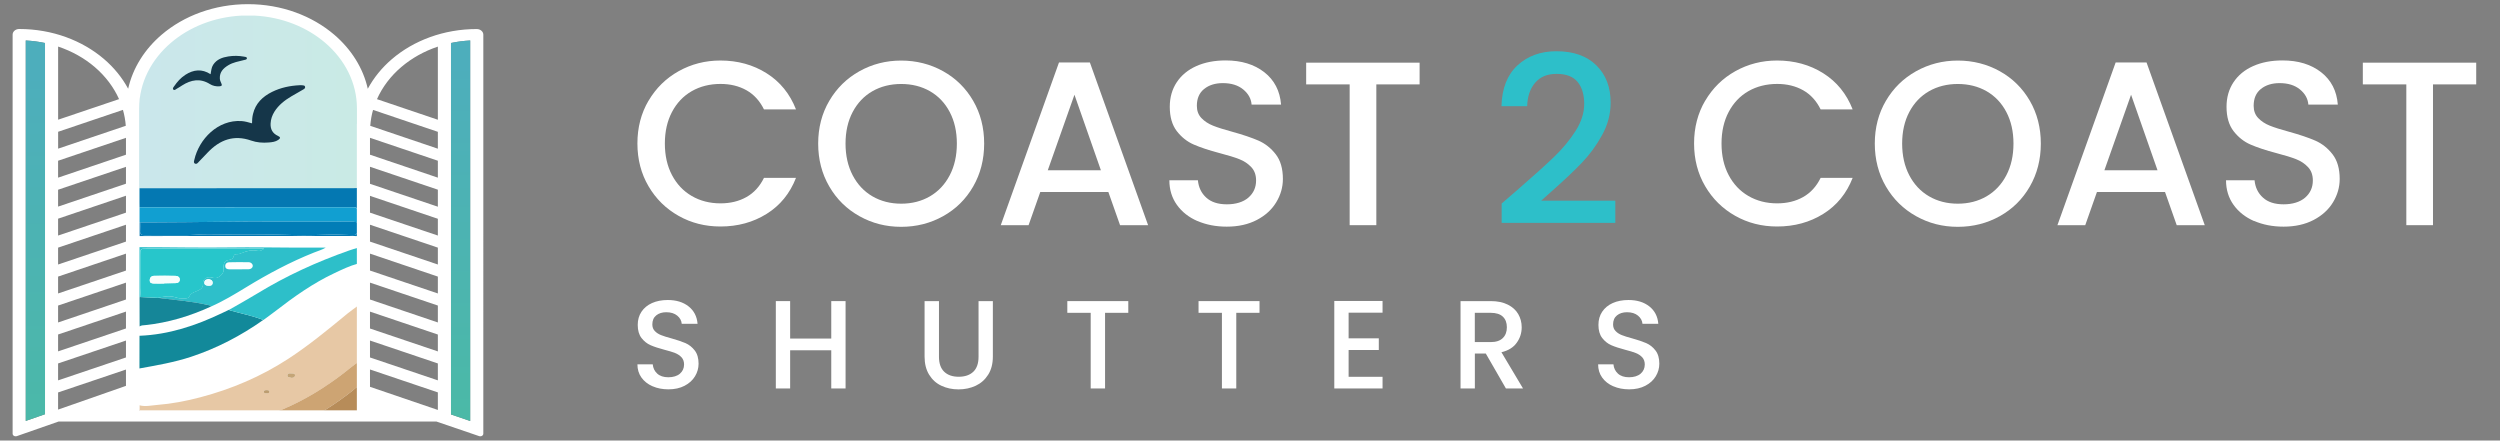 <svg xmlns="http://www.w3.org/2000/svg" xmlns:xlink="http://www.w3.org/1999/xlink" id="Layer_1" width="192.82mm" height="33.98mm" viewBox="0 0 546.58 96.32"><rect x="0" y="0" width="546.58" height="96.32" fill="#808080" stroke="none"/><defs><style>.cls-1{fill:#153649;}.cls-1,.cls-2,.cls-3,.cls-4,.cls-5,.cls-6,.cls-7,.cls-8,.cls-9,.cls-10,.cls-11,.cls-12,.cls-13,.cls-14,.cls-15,.cls-16,.cls-17,.cls-18,.cls-19,.cls-20,.cls-21,.cls-22{stroke-width:0px;}.cls-2{fill:#f6fefd;}.cls-3{fill:#27c6cb;}.cls-4{fill:url(#linear-gradient);}.cls-5{fill:#e7c8a5;}.cls-23{opacity:.3;}.cls-6{fill:#b78c59;}.cls-7{fill:#bc9d70;}.cls-8{fill:#119fd1;}.cls-9{fill:#effcfd;}.cls-24{clip-path:url(#clippath-2);}.cls-10{fill:#c4a577;}.cls-11{fill:none;}.cls-25{clip-path:url(#clippath-1);}.cls-12{fill:#12899a;}.cls-13{fill:#158698;}.cls-14{fill:#153749;}.cls-15{fill:#cda473;}.cls-16{fill:url(#linear-gradient-2);}.cls-17{fill:#2dbfc9;}.cls-18{fill:#0478b2;}.cls-19{fill:url(#linear-gradient-3);}.cls-26{clip-path:url(#clippath);}.cls-27{clip-path:url(#clippath-3);}.cls-20{fill:#2ebfca;}.cls-21{fill:#017db7;}.cls-22{fill:#fff;}</style><clipPath id="clippath"><rect class="cls-11" x="28.71" y="2.21" width="50.86" height="43.11"></rect></clipPath><clipPath id="clippath-1"><path class="cls-11" d="M78.85,42.13l-48.35,3.19-1.66-16.47c-1.51-14.96,9.73-26.65,24.77-26.65h.69c15.63,0,25.27,11.38,25.27,27.01l-.72,12.91Z"></path></clipPath><linearGradient id="linear-gradient" x1="27.83" y1="507.2" x2="28.46" y2="507.2" gradientTransform="translate(-2206.19 40757.93) scale(80.31 -80.31)" gradientUnits="userSpaceOnUse"><stop offset="0" stop-color="#4daebc"></stop><stop offset=".06" stop-color="#4daebc"></stop><stop offset=".99" stop-color="#4bb9a7"></stop><stop offset="1" stop-color="#4bb9a7"></stop></linearGradient><clipPath id="clippath-2"><path class="cls-11" d="M5.63,92.03l4.21-1.47V9.4c-1.36-.29-2.76-.47-4.21-.55v83.18Z"></path></clipPath><linearGradient id="linear-gradient-2" x1="28.17" y1="502.81" x2="28.8" y2="502.81" gradientTransform="translate(-69958.39 -3909.47) rotate(90) scale(139.15 -139.15)" xlink:href="#linear-gradient"></linearGradient><clipPath id="clippath-3"><path class="cls-11" d="M98.6,9.4v81.21l4.2,1.43V8.85c-1.44.07-2.85.26-4.2.55"></path></clipPath><linearGradient id="linear-gradient-3" x1="28.07" y1="502.33" x2="28.7" y2="502.33" gradientTransform="translate(-65894.38 -3679.02) rotate(90) scale(131.38 -131.38)" xlink:href="#linear-gradient"></linearGradient></defs><polygon class="cls-22" points="27.68 89.71 30.64 15.94 36.02 8.85 45.58 3.41 56.86 2.21 68.23 5.91 72.35 9.33 76.73 15.44 78.85 21.02 80.95 89.71 27.68 89.71"></polygon><g class="cls-23"><g class="cls-26"><g class="cls-25"><rect class="cls-4" x="27.33" y="2.21" width="52.23" height="43.11"></rect></g></g></g><path class="cls-18" d="M30.5,45.32c0-1.39,0-2.77,0-4.16,15.63,0,31.25-.01,46.88-.02.29,0,.58-.03.87-.04,0,3.51,0,7.01,0,10.52-.38-.01-.75-.03-1.13-.03-10.36,0-20.72,0-31.07,0-5.18,0-10.36.02-15.54.02,0-1,0-1.99,0-2.99.05,0,.1,0,.15.01,0,.58.04,1.16-.01,1.74-.07.8.22,1.06,1.03,1.05,3.11-.04,6.22,0,9.34-.02,1.06,0,2.13-.12,3.19-.16,1.87-.07,3.73.04,5.6.02,4.84-.06,9.69-.03,14.53.13,2.68.09,5.37-.03,8.06-.11,1.57-.05,3.17.11,4.75.13.68,0,1.02-.25.96-.98-.05-.6-.02-1.22-.02-1.82,0-.84-.02-1.68.03-2.52.04-.63-.21-.78-.8-.78-15.6.01-31.2.01-46.8.02"></path><path class="cls-1" d="M55.1,26.97c0-.71.05-1.38.21-2.04.55-2.33,2.11-3.82,4.17-4.84,1.9-.94,3.93-1.36,6.04-1.46.2,0,.41-.02.61.02.21.04.48,0,.56.28.1.31-.12.47-.33.6-.89.53-1.8,1.02-2.69,1.55-1.44.86-2.76,1.88-3.67,3.33-.49.79-.8,1.66-.84,2.6-.06,1.26.45,2.17,1.61,2.7.58.27.59.52.06.88-.62.42-1.34.5-2.06.56-1.32.11-2.63.02-3.87-.42-3.77-1.32-6.83-.17-9.47,2.59-.65.68-1.3,1.37-1.96,2.05-.23.24-.45.59-.84.4-.37-.18-.2-.56-.14-.85,1.02-4.49,5.14-8.8,10.33-8.45.76.05,1.49.28,2.27.49"></path><path class="cls-14" d="M46.04,16.21c.15-.73.16-1.42.56-2.04.79-1.21,2-1.62,3.31-1.83,1.14-.18,2.29-.17,3.43.04.25.05.64.04.64.36,0,.32-.39.32-.64.39-1.17.3-2.38.49-3.44,1.14-1.07.65-1.88,1.46-1.84,2.84.01.4.15.75.32,1.09.25.48.07.64-.42.67-.75.05-1.46-.11-2.07-.49-2.11-1.32-4.11-.95-6.08.3-.38.24-.75.5-1.15.71-.23.12-.5.46-.77.18-.22-.23.04-.51.19-.72.66-.97,1.45-1.85,2.44-2.49,1.79-1.15,3.62-1.37,5.52-.13"></path><path class="cls-5" d="M30.5,88.61c1.29.35,2.59.02,3.86-.08,3.19-.25,6.33-.85,9.43-1.67,6.84-1.8,13.26-4.53,19.21-8.4,4.59-2.99,8.78-6.46,13-9.93.71-.58,1.48-1.1,2.22-1.65,0,4.11,0,8.22,0,12.34-.51.38-1.03.74-1.52,1.14-3.86,3.14-7.97,5.88-12.46,8.04-1.79.86-3.62,1.62-5.43,2.43-.4.02-.81.04-1.21.04-8.7,0-17.41-.02-26.11,0-.87,0-1.12-.24-1-1.05.06-.4.02-.81.02-1.21M63.71,82.61c.34,0,.7-.07.78-.46.08-.43-.27-.53-.61-.5-.39.03-.98-.22-1.04.42-.05.54.54.37.87.54M58.28,85.99c.26-.02.63.02.62-.38-.01-.33-.34-.32-.6-.32-.28,0-.64-.02-.63.37,0,.33.34.31.61.32"></path><path class="cls-12" d="M30.5,73.41c6.43-.25,12.39-2.24,18.13-5,.49-.24.99-.47,1.48-.7.09.18.28.17.44.22,2.34.66,4.74,1.13,7.01,2.02-4.87,3.44-10.1,6.17-15.77,8.05-3.69,1.22-7.51,1.87-11.32,2.56,0-2.39,0-4.77.01-7.16"></path><path class="cls-8" d="M30.64,48.63c-.05,0-.1,0-.15-.01,0-1.1,0-2.2,0-3.29,15.6,0,31.2,0,46.8-.02.59,0,.84.15.8.78-.05.84-.02,1.68-.03,2.52-.48-.13-.96-.16-1.46-.16-4.94,0-9.89.04-14.83,0-9.34-.08-18.68.16-28.02.17-1.04,0-2.08,0-3.13.01"></path><path class="cls-20" d="M30.49,54.03c6.71,0,13.42.16,20.13.06,4.4-.07,8.8.03,13.19.04,2.49,0,4.97,0,7.41,0-.74.47-1.68.72-2.56,1.08-5.18,2.06-10.06,4.67-14.81,7.57-2.51,1.53-5.03,3.06-7.74,4.25-.16-.31-.46-.3-.74-.37-3.59-.82-7.27-1.07-10.91-1.54,1.17-.27,2.35-.5,3.56-.22.53.13,1.07.36,1.59.32.6-.04,1.47.19,1.76-.4.45-.92,1.37-1.01,2.06-1.37.72-.38.97-.75.95-1.5-.03-.84.51-1.31,1.34-1.35.39-.02.74.12,1.11.18.92.16,2.17-.97,2.07-1.89-.12-1.18.15-1.89.96-2.03.66-.11,1.12-.23,1.27-.97.05-.25.37-.34.65-.33.39.03.74-.13,1.09-.26,1.11-.44,2.22-.74,3.44-.47.48.11,1-.1,1.43-.49h-.81c-8.33,0-16.66,0-25,0-1.18,0-1.28.09-1.28,1.27,0,2.46-.01,4.92,0,7.38,0,.65.11,1.3.16,1.94-.11,0-.22,0-.33,0,0-3.64,0-7.28,0-10.92M52.16,58.88h0c.72-.01,1.45,0,2.17-.01.49,0,.91-.29.93-.73.02-.43-.39-.8-.86-.81-1.45-.03-2.89-.03-4.34.01-.47.01-.83.33-.81.84.02.55.42.7.91.7.66,0,1.33,0,2,0M45.6,61.02c-.4.06-.86.12-.91.69-.06.61.4.72.84.75.44.03.93,0,.96-.61.02-.54-.38-.73-.88-.84"></path><path class="cls-17" d="M57.56,69.95c-2.28-.89-4.67-1.36-7.01-2.02-.16-.05-.35-.03-.44-.21,2.05-1.18,4.12-2.32,6.14-3.55,6.34-3.88,13.06-6.94,20.06-9.4.62-.22,1.26-.4,1.9-.59.01,1.15.02,2.31.03,3.46-1.8.48-3.46,1.29-5.13,2.08-4.64,2.18-8.79,5.12-12.82,8.24-.89.69-1.81,1.34-2.71,2.01"></path><path class="cls-15" d="M58.8,90.82c1.81-.81,3.65-1.57,5.43-2.43,4.48-2.16,8.6-4.9,12.46-8.04.49-.4,1.01-.76,1.52-1.14,0,1.74.01,3.48.02,5.22-1.55,1.38-3.24,2.59-4.94,3.77-1.32.91-2.7,1.74-4.05,2.61-3.48,0-6.96,0-10.43.01"></path><path class="cls-13" d="M30.49,64.95c.11,0,.22,0,.33,0,1.22.06,2.44.12,3.65.17,3.64.46,7.32.71,10.91,1.54.28.06.58.06.74.36-4.58,2.09-9.35,3.54-14.37,4.06-.42.04-.87.02-1.24.29,0-2.14-.01-4.29-.02-6.43"></path><path class="cls-6" d="M69.24,90.8c1.35-.87,2.73-1.69,4.05-2.61,1.7-1.18,3.39-2.38,4.94-3.77.01,1.94.02,3.87.04,5.81,0,.46-.19.6-.62.6-2.81-.02-5.61-.03-8.42-.04"></path><path class="cls-21" d="M30.64,48.63c1.04,0,2.08,0,3.13-.01,9.34-.02,18.68-.26,28.02-.17,4.94.04,9.89.01,14.83,0,.49,0,.98.03,1.46.16,0,.61-.03,1.22.02,1.82.06.73-.28.98-.96.98-1.59-.02-3.18-.18-4.75-.13-2.69.08-5.37.2-8.06.11-4.84-.16-9.69-.19-14.53-.13-1.87.02-3.74-.09-5.6-.02-1.06.04-2.13.15-3.19.16-3.11.02-6.22-.02-9.34.02-.81.01-1.1-.26-1.03-1.05.05-.57.01-1.16.01-1.74"></path><path class="cls-10" d="M63.71,82.61c-.33-.17-.92,0-.87-.54.06-.64.65-.39,1.04-.42.34-.03.69.08.61.5-.08.39-.44.47-.78.46"></path><path class="cls-7" d="M58.28,85.99c-.27-.01-.6,0-.61-.32-.01-.39.35-.37.63-.37.26,0,.59-.01.6.32.01.4-.35.36-.62.38"></path><path class="cls-3" d="M34.47,65.12c-1.22-.06-2.44-.12-3.65-.17-.06-.65-.16-1.3-.16-1.94-.02-2.46-.01-4.92,0-7.38,0-1.18.11-1.27,1.28-1.27,8.33,0,16.66,0,25,0h.81c-.43.39-.95.6-1.43.49-1.22-.28-2.33.02-3.44.47-.35.14-.7.29-1.09.26-.28-.02-.6.08-.65.33-.15.74-.61.86-1.27.97-.81.13-1.09.85-.96,2.03.1.92-1.15,2.05-2.07,1.89-.37-.06-.72-.2-1.1-.18-.82.04-1.36.51-1.34,1.35.02.75-.23,1.12-.95,1.5-.69.37-1.61.45-2.06,1.37-.29.59-1.16.35-1.76.4-.52.04-1.06-.2-1.59-.32-1.21-.29-2.38-.05-3.56.22M35.89,61.98v-.08c.84,0,1.67,0,2.51,0,.49,0,.88-.23.9-.74.02-.57-.42-.83-.91-.84-1.56-.04-3.11-.04-4.67-.01-.59.01-.98.36-.98.99,0,.66.53.67.99.69.72.03,1.44,0,2.16,0"></path><path class="cls-9" d="M45.6,61.02c.5.11.91.3.88.84-.02.6-.52.64-.96.61-.45-.03-.91-.15-.84-.75.06-.56.51-.63.91-.69"></path><path class="cls-2" d="M35.89,61.98c-.72,0-1.44.02-2.16,0-.46-.02-.99-.03-.99-.69,0-.63.39-.98.98-.99,1.56-.03,3.11-.03,4.67.01.49.01.93.27.91.84-.02.51-.41.74-.9.74-.83.01-2.51.06-2.51.08"></path><path class="cls-22" d="M104.24,6.35c-7.23,0-13.8,2.51-18.54,6.56-2.19,1.87-3.98,4.07-5.29,6.5-1.02-4.57-3.64-8.66-7.33-11.82-4.82-4.12-11.5-6.68-18.86-6.68-3.68,0-7.19.64-10.39,1.79-3.19,1.15-6.07,2.82-8.48,4.88-3.7,3.16-6.31,7.25-7.33,11.82-1.31-2.43-3.1-4.63-5.29-6.5-4.74-4.05-11.3-6.56-18.54-6.56-.79,0-1.43.55-1.43,1.23v87.25c0,.41.48.68.92.53l9.13-3.19h82.61l9.34,3.19c.44.15.91-.13.91-.53V7.58c0-.68-.64-1.23-1.43-1.23M12.71,10.18c3.02,1.01,5.74,2.54,8,4.47,2.31,1.98,4.13,4.37,5.32,7.02l-13.32,4.5v-15.99ZM12.71,28.81l14.17-4.79c.32,1.12.53,2.29.62,3.48l-14.79,5v-3.69ZM9.84,90.56l-4.21,1.47V8.85c1.45.07,2.85.26,4.21.55v81.16ZM27.54,84.36l-14.84,5.19v-3.75l14.84-5.01v3.57ZM27.54,78.15l-14.84,5.01v-3.7l14.84-5.01v3.7ZM27.54,71.81l-14.84,5.01v-3.69l14.84-5.01v3.69ZM27.54,65.48l-14.84,5.02v-3.7l14.84-5.01v3.69ZM27.54,59.15l-14.84,5.01v-3.69l14.84-5.02v3.7ZM27.54,52.82l-14.84,5.01v-3.69l14.84-5.01v3.69ZM27.54,46.49l-14.84,5.01v-3.69l14.84-5.02v3.7ZM27.54,40.16l-14.84,5.01v-3.69l14.84-5.01v3.69ZM27.54,33.82l-14.84,5.02v-3.7l14.84-5.01v3.69ZM78.02,27.1v62.61H30.42V23.71c0-5.62,2.66-10.7,6.98-14.38,3.99-3.41,9.39-5.61,15.4-5.92h2.87c6,.31,11.4,2.51,15.4,5.92,4.31,3.68,6.97,8.76,6.97,14.38v3.39ZM95.73,89.63l-14.84-5.06v-3.79l14.84,5.01v3.84ZM95.73,83.16l-14.84-5.01v-3.7l14.84,5.01v3.7ZM95.73,76.83l-14.84-5.01v-3.69l14.84,5.01v3.69ZM95.73,70.5l-14.84-5.02v-3.69l14.84,5.01v3.7ZM95.73,64.16l-14.84-5.01v-3.7l14.84,5.02v3.69ZM95.73,57.83l-14.84-5.01v-3.69l14.84,5.01v3.69ZM95.73,51.5l-14.84-5.01v-10.03l14.84,5.01v10.03ZM95.73,38.84l-14.84-5.02v-3.69l14.84,5.01v3.7ZM95.73,32.51l-14.78-5c.09-1.19.29-2.36.61-3.48l14.17,4.79v3.69ZM95.73,26.18l-13.31-4.5c1.18-2.66,3-5.05,5.31-7.02,2.26-1.93,4.98-3.46,8-4.47v15.99ZM102.8,92.05l-4.2-1.43V9.4c1.36-.29,2.76-.47,4.2-.55v83.2Z"></path><g class="cls-24"><rect class="cls-16" x="5.63" y="8.85" width="4.21" height="83.18"></rect></g><g class="cls-27"><rect class="cls-19" x="98.6" y="8.85" width="4.2" height="83.2"></rect></g><polygon class="cls-22" points="97.61 45.83 79.9 39.85 78.85 42.13 96.55 48.11 97.61 45.83"></polygon><path class="cls-22" d="M141.79,22.03c1.62-2.76,3.82-4.92,6.59-6.47,2.78-1.55,5.82-2.33,9.13-2.33,3.78,0,7.15.93,10.1,2.79,2.95,1.86,5.09,4.49,6.42,7.9h-7c-.92-1.87-2.2-3.27-3.83-4.19-1.64-.92-3.53-1.38-5.67-1.38-2.35,0-4.45.53-6.29,1.58-1.84,1.06-3.28,2.58-4.32,4.55-1.04,1.98-1.56,4.28-1.56,6.9s.52,4.93,1.56,6.9c1.04,1.98,2.48,3.5,4.32,4.57,1.84,1.07,3.94,1.61,6.29,1.61,2.15,0,4.04-.46,5.67-1.38,1.64-.92,2.91-2.32,3.83-4.19h7c-1.33,3.41-3.47,6.03-6.42,7.87-2.95,1.84-6.31,2.76-10.1,2.76-3.34,0-6.39-.77-9.15-2.33-2.76-1.55-4.95-3.71-6.57-6.47-1.62-2.76-2.43-5.88-2.43-9.36s.81-6.59,2.43-9.35"></path><path class="cls-22" d="M187.9,47.26c-2.78-1.55-4.98-3.71-6.59-6.49-1.62-2.78-2.43-5.9-2.43-9.38s.81-6.59,2.43-9.35c1.62-2.76,3.82-4.92,6.59-6.47,2.78-1.55,5.82-2.33,9.12-2.33s6.4.78,9.18,2.33c2.78,1.55,4.97,3.71,6.57,6.47,1.6,2.76,2.4,5.88,2.4,9.35s-.8,6.6-2.4,9.38c-1.6,2.78-3.79,4.94-6.57,6.49-2.78,1.55-5.84,2.33-9.18,2.33s-6.35-.78-9.12-2.33M203.32,42.92c1.84-1.07,3.28-2.61,4.32-4.6,1.04-1.99,1.56-4.3,1.56-6.93s-.52-4.92-1.56-6.9c-1.04-1.98-2.48-3.49-4.32-4.55-1.84-1.05-3.94-1.58-6.29-1.58s-4.45.53-6.29,1.58c-1.84,1.06-3.28,2.58-4.32,4.55-1.04,1.98-1.56,4.28-1.56,6.9s.52,4.93,1.56,6.93c1.04,1.99,2.48,3.53,4.32,4.6,1.84,1.07,3.94,1.61,6.29,1.61s4.45-.54,6.29-1.61"></path><path class="cls-22" d="M242.32,41.97h-14.88l-2.56,7.26h-6.08l12.73-35.58h6.75l12.73,35.58h-6.13l-2.56-7.26ZM240.69,37.22l-5.78-16.51-5.83,16.51h11.6Z"></path><path class="cls-22" d="M261.8,48.33c-1.91-.83-3.41-2.02-4.5-3.55-1.09-1.53-1.64-3.32-1.64-5.37h6.24c.14,1.53.74,2.8,1.81,3.78,1.07.99,2.58,1.48,4.52,1.48s3.58-.49,4.7-1.46c1.12-.97,1.69-2.22,1.69-3.76,0-1.19-.35-2.17-1.05-2.91-.7-.75-1.57-1.33-2.61-1.74-1.04-.41-2.48-.85-4.32-1.33-2.32-.61-4.2-1.24-5.65-1.87-1.45-.63-2.68-1.61-3.71-2.94-1.02-1.33-1.53-3.1-1.53-5.32,0-2.04.51-3.83,1.53-5.37,1.02-1.53,2.45-2.71,4.29-3.53,1.84-.82,3.97-1.23,6.39-1.23,3.44,0,6.26.86,8.46,2.58,2.2,1.72,3.42,4.08,3.66,7.08h-6.44c-.1-1.29-.72-2.4-1.84-3.32-1.12-.92-2.61-1.38-4.45-1.38-1.67,0-3.03.43-4.09,1.28-1.06.85-1.59,2.08-1.59,3.68,0,1.09.33,1.98,1,2.68.67.7,1.51,1.25,2.53,1.66,1.02.41,2.42.85,4.19,1.33,2.35.65,4.27,1.3,5.75,1.94,1.48.65,2.74,1.65,3.78,2.99,1.04,1.35,1.56,3.14,1.56,5.39,0,1.81-.49,3.51-1.46,5.11-.97,1.6-2.38,2.89-4.24,3.86-1.86.97-4.05,1.46-6.57,1.46-2.39,0-4.53-.42-6.44-1.25"></path><polygon class="cls-22" points="310.37 13.7 310.37 18.45 300.91 18.45 300.91 49.23 295.08 49.23 295.08 18.45 285.57 18.45 285.57 13.7 310.37 13.7"></polygon><path class="cls-17" d="M331.99,41.31c3.27-2.83,5.85-5.16,7.75-6.98,1.89-1.82,3.47-3.72,4.73-5.7,1.26-1.98,1.89-3.95,1.89-5.93s-.49-3.65-1.46-4.81c-.97-1.16-2.5-1.74-4.57-1.74s-3.57.64-4.68,1.92c-1.11,1.28-1.7,2.99-1.76,5.14h-5.62c.1-3.88,1.27-6.86,3.5-8.92,2.23-2.06,5.07-3.09,8.51-3.09,3.71,0,6.62,1.02,8.72,3.07,2.09,2.04,3.14,4.77,3.14,8.18,0,2.45-.62,4.81-1.87,7.08-1.24,2.27-2.73,4.29-4.45,6.08-1.72,1.79-3.91,3.86-6.57,6.21l-2.3,2.05h16.21v4.86h-24.85v-4.24l3.68-3.17Z"></path><path class="cls-22" d="M372.81,22.03c1.62-2.76,3.82-4.92,6.59-6.47,2.78-1.55,5.82-2.33,9.13-2.33,3.78,0,7.15.93,10.1,2.79,2.95,1.86,5.09,4.49,6.42,7.9h-7c-.92-1.87-2.2-3.27-3.83-4.19-1.64-.92-3.53-1.38-5.67-1.38-2.35,0-4.45.53-6.29,1.58-1.84,1.06-3.28,2.58-4.32,4.55-1.04,1.98-1.56,4.28-1.56,6.9s.52,4.93,1.56,6.9c1.04,1.98,2.48,3.5,4.32,4.57,1.84,1.07,3.94,1.61,6.29,1.61,2.15,0,4.04-.46,5.67-1.38,1.64-.92,2.91-2.32,3.83-4.19h7c-1.33,3.41-3.47,6.03-6.42,7.87-2.95,1.84-6.31,2.76-10.1,2.76-3.34,0-6.39-.77-9.15-2.33-2.76-1.55-4.95-3.71-6.57-6.47-1.62-2.76-2.43-5.88-2.43-9.36s.81-6.59,2.43-9.35"></path><path class="cls-22" d="M418.92,47.26c-2.78-1.55-4.98-3.71-6.6-6.49-1.62-2.78-2.43-5.9-2.43-9.38s.81-6.59,2.43-9.35c1.62-2.76,3.82-4.92,6.6-6.47,2.78-1.55,5.82-2.33,9.12-2.33s6.4.78,9.18,2.33c2.78,1.55,4.97,3.71,6.57,6.47,1.6,2.76,2.4,5.88,2.4,9.35s-.8,6.6-2.4,9.38c-1.6,2.78-3.79,4.94-6.57,6.49-2.78,1.55-5.84,2.33-9.18,2.33s-6.35-.78-9.12-2.33M434.33,42.92c1.84-1.07,3.28-2.61,4.32-4.6s1.56-4.3,1.56-6.93-.52-4.92-1.56-6.9c-1.04-1.98-2.48-3.49-4.32-4.55-1.84-1.05-3.94-1.58-6.29-1.58s-4.45.53-6.29,1.58c-1.84,1.06-3.28,2.58-4.32,4.55-1.04,1.98-1.56,4.28-1.56,6.9s.52,4.93,1.56,6.93c1.04,1.99,2.48,3.53,4.32,4.6,1.84,1.07,3.94,1.61,6.29,1.61s4.45-.54,6.29-1.61"></path><path class="cls-22" d="M473.34,41.97h-14.88l-2.56,7.26h-6.08l12.73-35.58h6.75l12.73,35.58h-6.13l-2.56-7.26ZM471.7,37.22l-5.78-16.51-5.83,16.51h11.6Z"></path><path class="cls-22" d="M492.82,48.33c-1.91-.83-3.41-2.02-4.5-3.55-1.09-1.53-1.64-3.32-1.64-5.37h6.24c.14,1.53.74,2.8,1.82,3.78,1.07.99,2.58,1.48,4.52,1.48s3.58-.49,4.71-1.46c1.12-.97,1.69-2.22,1.69-3.76,0-1.19-.35-2.17-1.05-2.91-.7-.75-1.57-1.33-2.61-1.74-1.04-.41-2.48-.85-4.32-1.33-2.32-.61-4.2-1.24-5.65-1.87-1.45-.63-2.68-1.61-3.71-2.94-1.02-1.33-1.53-3.1-1.53-5.32,0-2.04.51-3.83,1.53-5.37,1.02-1.53,2.45-2.71,4.3-3.53,1.84-.82,3.97-1.23,6.39-1.23,3.44,0,6.26.86,8.46,2.58,2.2,1.72,3.42,4.08,3.65,7.08h-6.44c-.1-1.29-.72-2.4-1.84-3.32-1.12-.92-2.61-1.38-4.45-1.38-1.67,0-3.03.43-4.09,1.28-1.06.85-1.58,2.08-1.58,3.68,0,1.09.33,1.98,1,2.68.67.7,1.51,1.25,2.53,1.66,1.02.41,2.42.85,4.19,1.33,2.35.65,4.27,1.3,5.75,1.94,1.48.65,2.74,1.65,3.78,2.99,1.04,1.35,1.56,3.14,1.56,5.39,0,1.81-.49,3.51-1.46,5.11-.97,1.6-2.39,2.89-4.24,3.86-1.86.97-4.05,1.46-6.57,1.46-2.38,0-4.53-.42-6.44-1.25"></path><polygon class="cls-22" points="541.38 13.7 541.38 18.45 531.93 18.45 531.93 49.23 526.1 49.23 526.1 18.45 516.59 18.45 516.59 13.7 541.38 13.7"></polygon><path class="cls-22" d="M142.66,84.45c-1.03-.45-1.83-1.09-2.42-1.91-.59-.82-.88-1.79-.88-2.89h3.35c.07.82.4,1.5.98,2.03.58.53,1.39.8,2.43.8s1.92-.26,2.53-.78c.6-.52.91-1.19.91-2.02,0-.64-.19-1.16-.56-1.57-.38-.4-.84-.71-1.4-.93-.56-.22-1.33-.46-2.32-.71-1.25-.33-2.26-.66-3.04-1-.78-.34-1.44-.87-1.99-1.58-.55-.71-.82-1.67-.82-2.86,0-1.1.27-2.06.82-2.88s1.32-1.46,2.31-1.9c.99-.44,2.13-.66,3.43-.66,1.85,0,3.37.46,4.55,1.39,1.18.93,1.84,2.2,1.97,3.81h-3.46c-.06-.7-.38-1.29-.99-1.79-.6-.49-1.4-.74-2.39-.74-.9,0-1.63.23-2.2.69-.57.46-.85,1.12-.85,1.98,0,.59.18,1.07.54,1.44.36.38.81.67,1.36.89.55.22,1.3.46,2.25.71,1.26.35,2.29.7,3.09,1.04.8.35,1.47.89,2.03,1.61.56.72.84,1.69.84,2.9,0,.97-.26,1.89-.78,2.75-.52.86-1.28,1.55-2.28,2.07-1,.52-2.17.78-3.53.78-1.28,0-2.44-.22-3.46-.67"></path><polygon class="cls-22" points="184.87 65.83 184.87 84.93 181.74 84.93 181.74 76.58 172.75 76.58 172.75 84.93 169.62 84.93 169.62 65.83 172.75 65.83 172.75 74.02 181.74 74.02 181.74 65.83 184.87 65.83"></polygon><path class="cls-22" d="M205.29,65.83v12.17c0,1.45.38,2.54,1.14,3.27.76.73,1.82,1.1,3.17,1.1s2.44-.37,3.2-1.1c.76-.73,1.14-1.82,1.14-3.27v-12.17h3.13v12.12c0,1.56-.34,2.88-1.02,3.96-.68,1.08-1.59,1.89-2.72,2.42-1.14.53-2.39.8-3.77.8s-2.63-.27-3.75-.8c-1.13-.53-2.02-1.34-2.68-2.42-.66-1.08-.99-2.4-.99-3.96v-12.12h3.13Z"></path><polygon class="cls-22" points="246.68 65.83 246.68 68.39 241.6 68.39 241.6 84.93 238.46 84.93 238.46 68.39 233.35 68.39 233.35 65.83 246.68 65.83"></polygon><polygon class="cls-22" points="275.37 65.83 275.37 68.39 270.29 68.39 270.29 84.93 267.15 84.93 267.15 68.39 262.04 68.39 262.04 65.83 275.37 65.83"></polygon><polygon class="cls-22" points="294.85 68.36 294.85 73.97 301.45 73.97 301.45 76.52 294.85 76.52 294.85 82.38 302.27 82.38 302.27 84.93 291.72 84.93 291.72 65.8 302.27 65.8 302.27 68.36 294.85 68.36"></polygon><path class="cls-22" d="M329.24,84.93l-4.4-7.64h-2.39v7.64h-3.13v-19.1h6.6c1.47,0,2.71.26,3.73.77,1.02.51,1.78,1.2,2.28,2.06.5.86.76,1.82.76,2.89,0,1.25-.36,2.38-1.09,3.39-.72,1.02-1.84,1.71-3.34,2.07l4.72,7.92h-3.74ZM322.45,74.79h3.46c1.17,0,2.06-.29,2.65-.88.6-.59.89-1.37.89-2.36s-.29-1.76-.88-2.32c-.59-.56-1.47-.84-2.67-.84h-3.46v6.4Z"></path><path class="cls-22" d="M352.7,84.45c-1.03-.45-1.83-1.09-2.42-1.91-.59-.82-.88-1.79-.88-2.89h3.35c.07.82.4,1.5.98,2.03.58.53,1.39.8,2.43.8s1.92-.26,2.53-.78c.6-.52.91-1.19.91-2.02,0-.64-.19-1.16-.56-1.57-.38-.4-.84-.71-1.4-.93-.56-.22-1.33-.46-2.32-.71-1.25-.33-2.26-.66-3.04-1-.78-.34-1.44-.87-1.99-1.58-.55-.71-.82-1.67-.82-2.86,0-1.1.27-2.06.82-2.88s1.32-1.46,2.31-1.9c.99-.44,2.13-.66,3.44-.66,1.85,0,3.37.46,4.55,1.39,1.18.93,1.84,2.2,1.97,3.81h-3.46c-.06-.7-.39-1.29-.99-1.79-.6-.49-1.4-.74-2.39-.74-.9,0-1.63.23-2.2.69-.57.46-.85,1.12-.85,1.98,0,.59.18,1.07.54,1.44.36.38.81.67,1.36.89.55.22,1.3.46,2.25.71,1.26.35,2.29.7,3.09,1.04.8.35,1.48.89,2.03,1.61.56.72.84,1.69.84,2.9,0,.97-.26,1.89-.78,2.75-.52.86-1.28,1.55-2.28,2.07-1,.52-2.18.78-3.53.78-1.28,0-2.44-.22-3.46-.67"></path></svg>